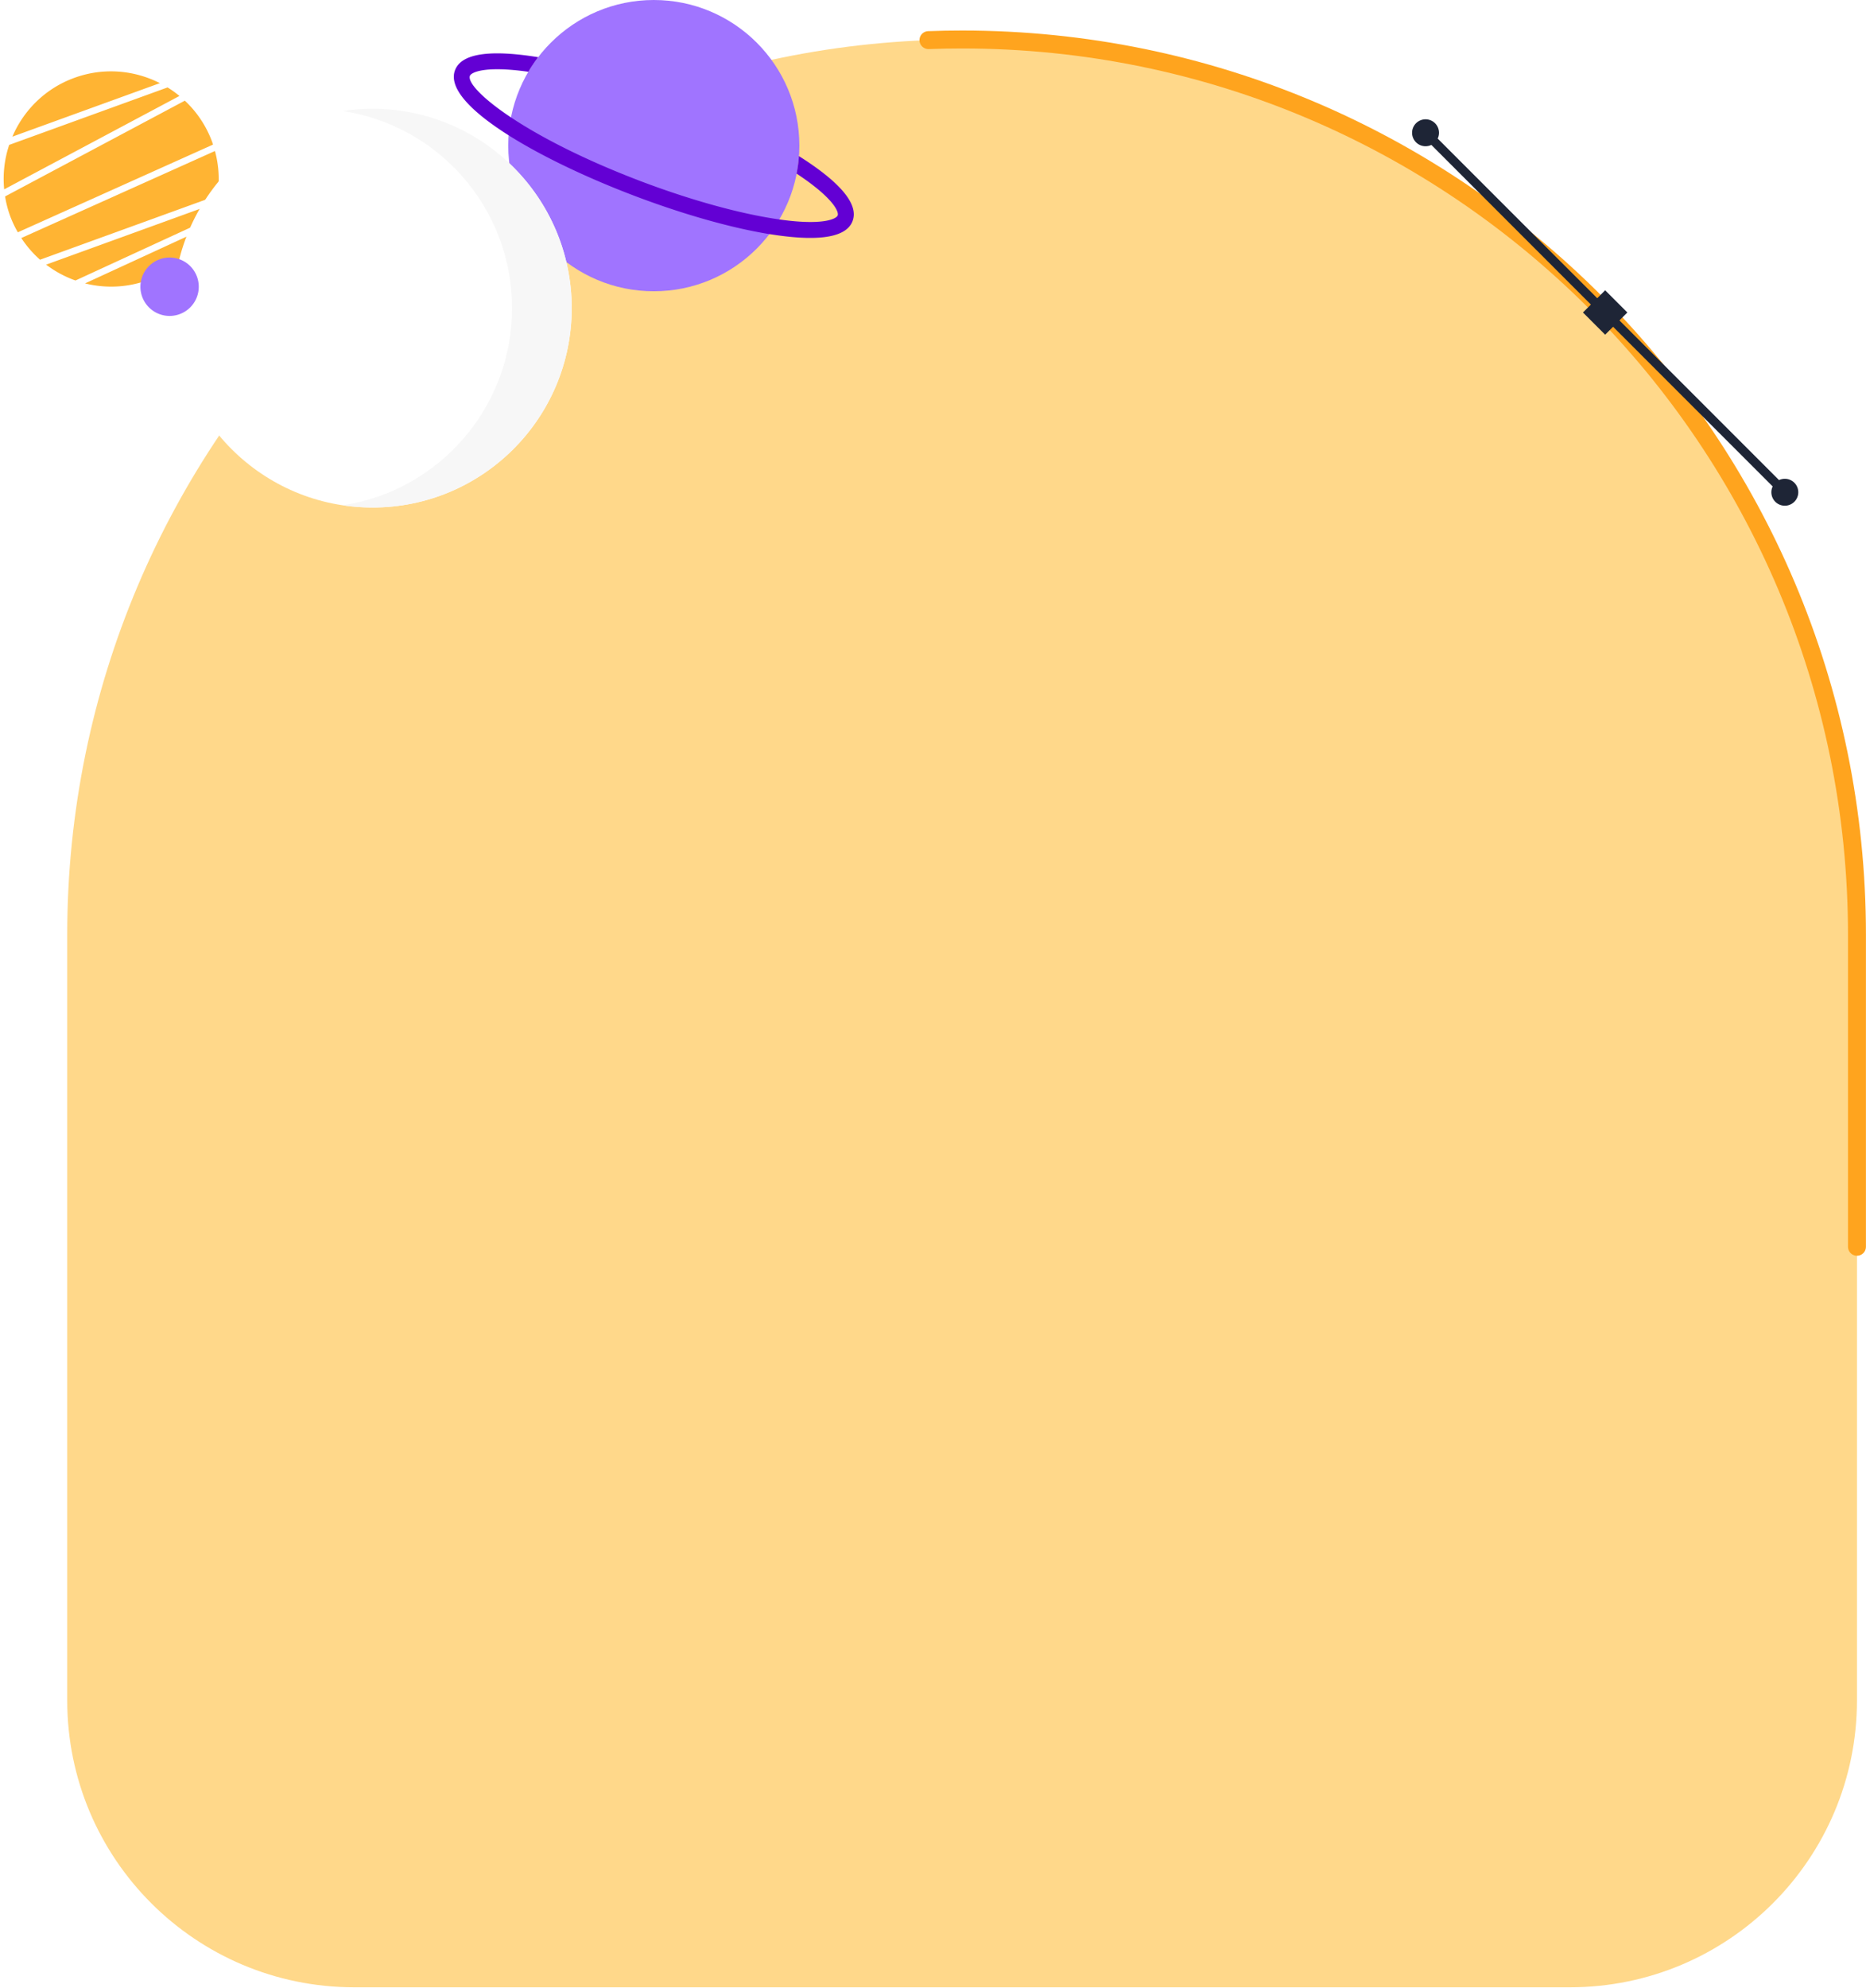<svg xmlns="http://www.w3.org/2000/svg" width="416" height="443" fill="none"><path fill="#FFD88A" d="M413.986 208.3v170.545c0 35.346-28.653 63.955-64 63.955h-271c-35.346 0-64-28.609-64-63.955V208.3c0-110.18 89.32-199.5 199.5-199.5 110.181 0 199.5 89.32 199.5 199.5Z"/><path stroke="#FFA41E" stroke-linecap="round" stroke-width="4" d="M413.986 277.8v-69.5c0-110.18-89.319-199.5-199.5-199.5-2.511 0-5.011.046-7.5.138"/><path fill="#1E2536" d="m362.796 69.626-4.949-4.95-4.95 4.95 4.95 4.95 4.949-4.95Z"/><path stroke="#1E2536" stroke-miterlimit="10" stroke-width="2" d="m317.807 29.585 80.095 80.095"/><path fill="#1E2536" d="M397.902 112.68a3 3 0 1 0 0-6 3 3 0 0 0 0 6ZM317.807 32.585a3 3 0 1 0-.001-6.001 3 3 0 0 0 .001 6.001Z"/><path fill="#A074FF" d="M145.757 64.9c17.921 0 32.45-14.528 32.45-32.45 0-17.922-14.529-32.45-32.45-32.45-17.922 0-32.45 14.528-32.45 32.45 0 17.922 14.528 32.45 32.45 32.45Z"/><path fill="#6300D4" d="M173.112 52.4c-.51-.07-1.03-.165-1.565-.23-8.58-1.4-19.19-4.4-30.035-8.51-10.21-3.87-20.485-8.685-28.11-13.505a72.91 72.91 0 0 1-2.335-1.53c-6.93-4.73-11.005-9.36-9.625-12.985 1.4-3.695 7.615-4.66 18.53-2.895-.345.475-.68.935-1.01 1.42-.41.6-.805 1.215-1.165 1.83-9.835-1.395-12.74.15-13.035.9-.525 1.365 2.515 4.86 9.17 9.275 6.32 4.205 15.92 9.255 28.835 14.175 11.27 4.27 22.23 7.295 30.855 8.535l.12.015c9.865 1.415 12.725-.16 13.01-.895.305-.76-.88-3.85-9.165-9.315.255-1.29.445-2.605.515-3.91 9.355 5.91 13.37 10.785 11.97 14.475-1.32 3.515-7.03 4.57-16.96 3.15Z"/><path fill="#FFB433" d="M4.752 53.035a23.806 23.806 0 0 0 4.175 4.835l39.555-14.345c.5-3.22.335-6.575-.56-9.88l-43.17 19.39ZM47.327 31.705a23.82 23.82 0 0 0-6.12-9.275L1.131 43.77a23.69 23.69 0 0 0 1.105 4.285 23.706 23.706 0 0 0 1.74 3.705l43.51-19.54c-.06-.175-.1-.345-.16-.515ZM16.822 62.5l30.295-13.95c.42-1.08.765-2.185 1.025-3.315l-37.86 13.73a24.226 24.226 0 0 0 6.54 3.535ZM35.642 18.525c-5.705-2.9-12.545-3.545-19.035-1.19s-11.33 7.23-13.85 13.115l32.885-11.925ZM.932 42.19l39.075-20.81a23.943 23.943 0 0 0-2.65-1.9L2.046 32.285A23.919 23.919 0 0 0 .932 42.19ZM18.962 63.145a23.868 23.868 0 0 0 13.99-.72c6.01-2.18 10.6-6.52 13.25-11.825l-27.24 12.545Z"/><g filter="url(#a)"><path fill="#fff" d="M83.037 113.08c24.532 0 44.42-19.888 44.42-44.42s-19.888-44.42-44.42-44.42c-24.533 0-44.42 19.887-44.42 44.42 0 24.532 19.887 44.42 44.42 44.42Z"/></g><path fill="#F7F7F7" d="M127.457 68.655c0 24.54-19.89 44.43-44.415 44.43-2.26 0-4.475-.175-6.645-.495 21.364-3.22 37.755-21.655 37.755-43.935 0-22.265-16.395-40.7-37.755-43.92 2.17-.32 4.385-.495 6.645-.495 24.525 0 44.415 19.89 44.415 44.415Z"/><path fill="#A074FF" d="M37.807 70.395a6.505 6.505 0 1 0 0-13.01 6.505 6.505 0 0 0 0 13.01Z"/><defs><filter id="a" width="118.84" height="118.84" x="23.617" y="9.24" color-interpolation-filters="sRGB" filterUnits="userSpaceOnUse"><feFlood flood-opacity="0" result="BackgroundImageFix"/><feColorMatrix in="SourceAlpha" result="hardAlpha" values="0 0 0 0 0 0 0 0 0 0 0 0 0 0 0 0 0 0 127 0"/><feOffset/><feGaussianBlur stdDeviation="7.5"/><feComposite in2="hardAlpha" operator="out"/><feColorMatrix values="0 0 0 0 1 0 0 0 0 1 0 0 0 0 1 0 0 0 1 0"/><feBlend in2="BackgroundImageFix" result="effect1_dropShadow_1465_5197"/><feBlend in="SourceGraphic" in2="effect1_dropShadow_1465_5197" result="shape"/></filter></defs></svg>